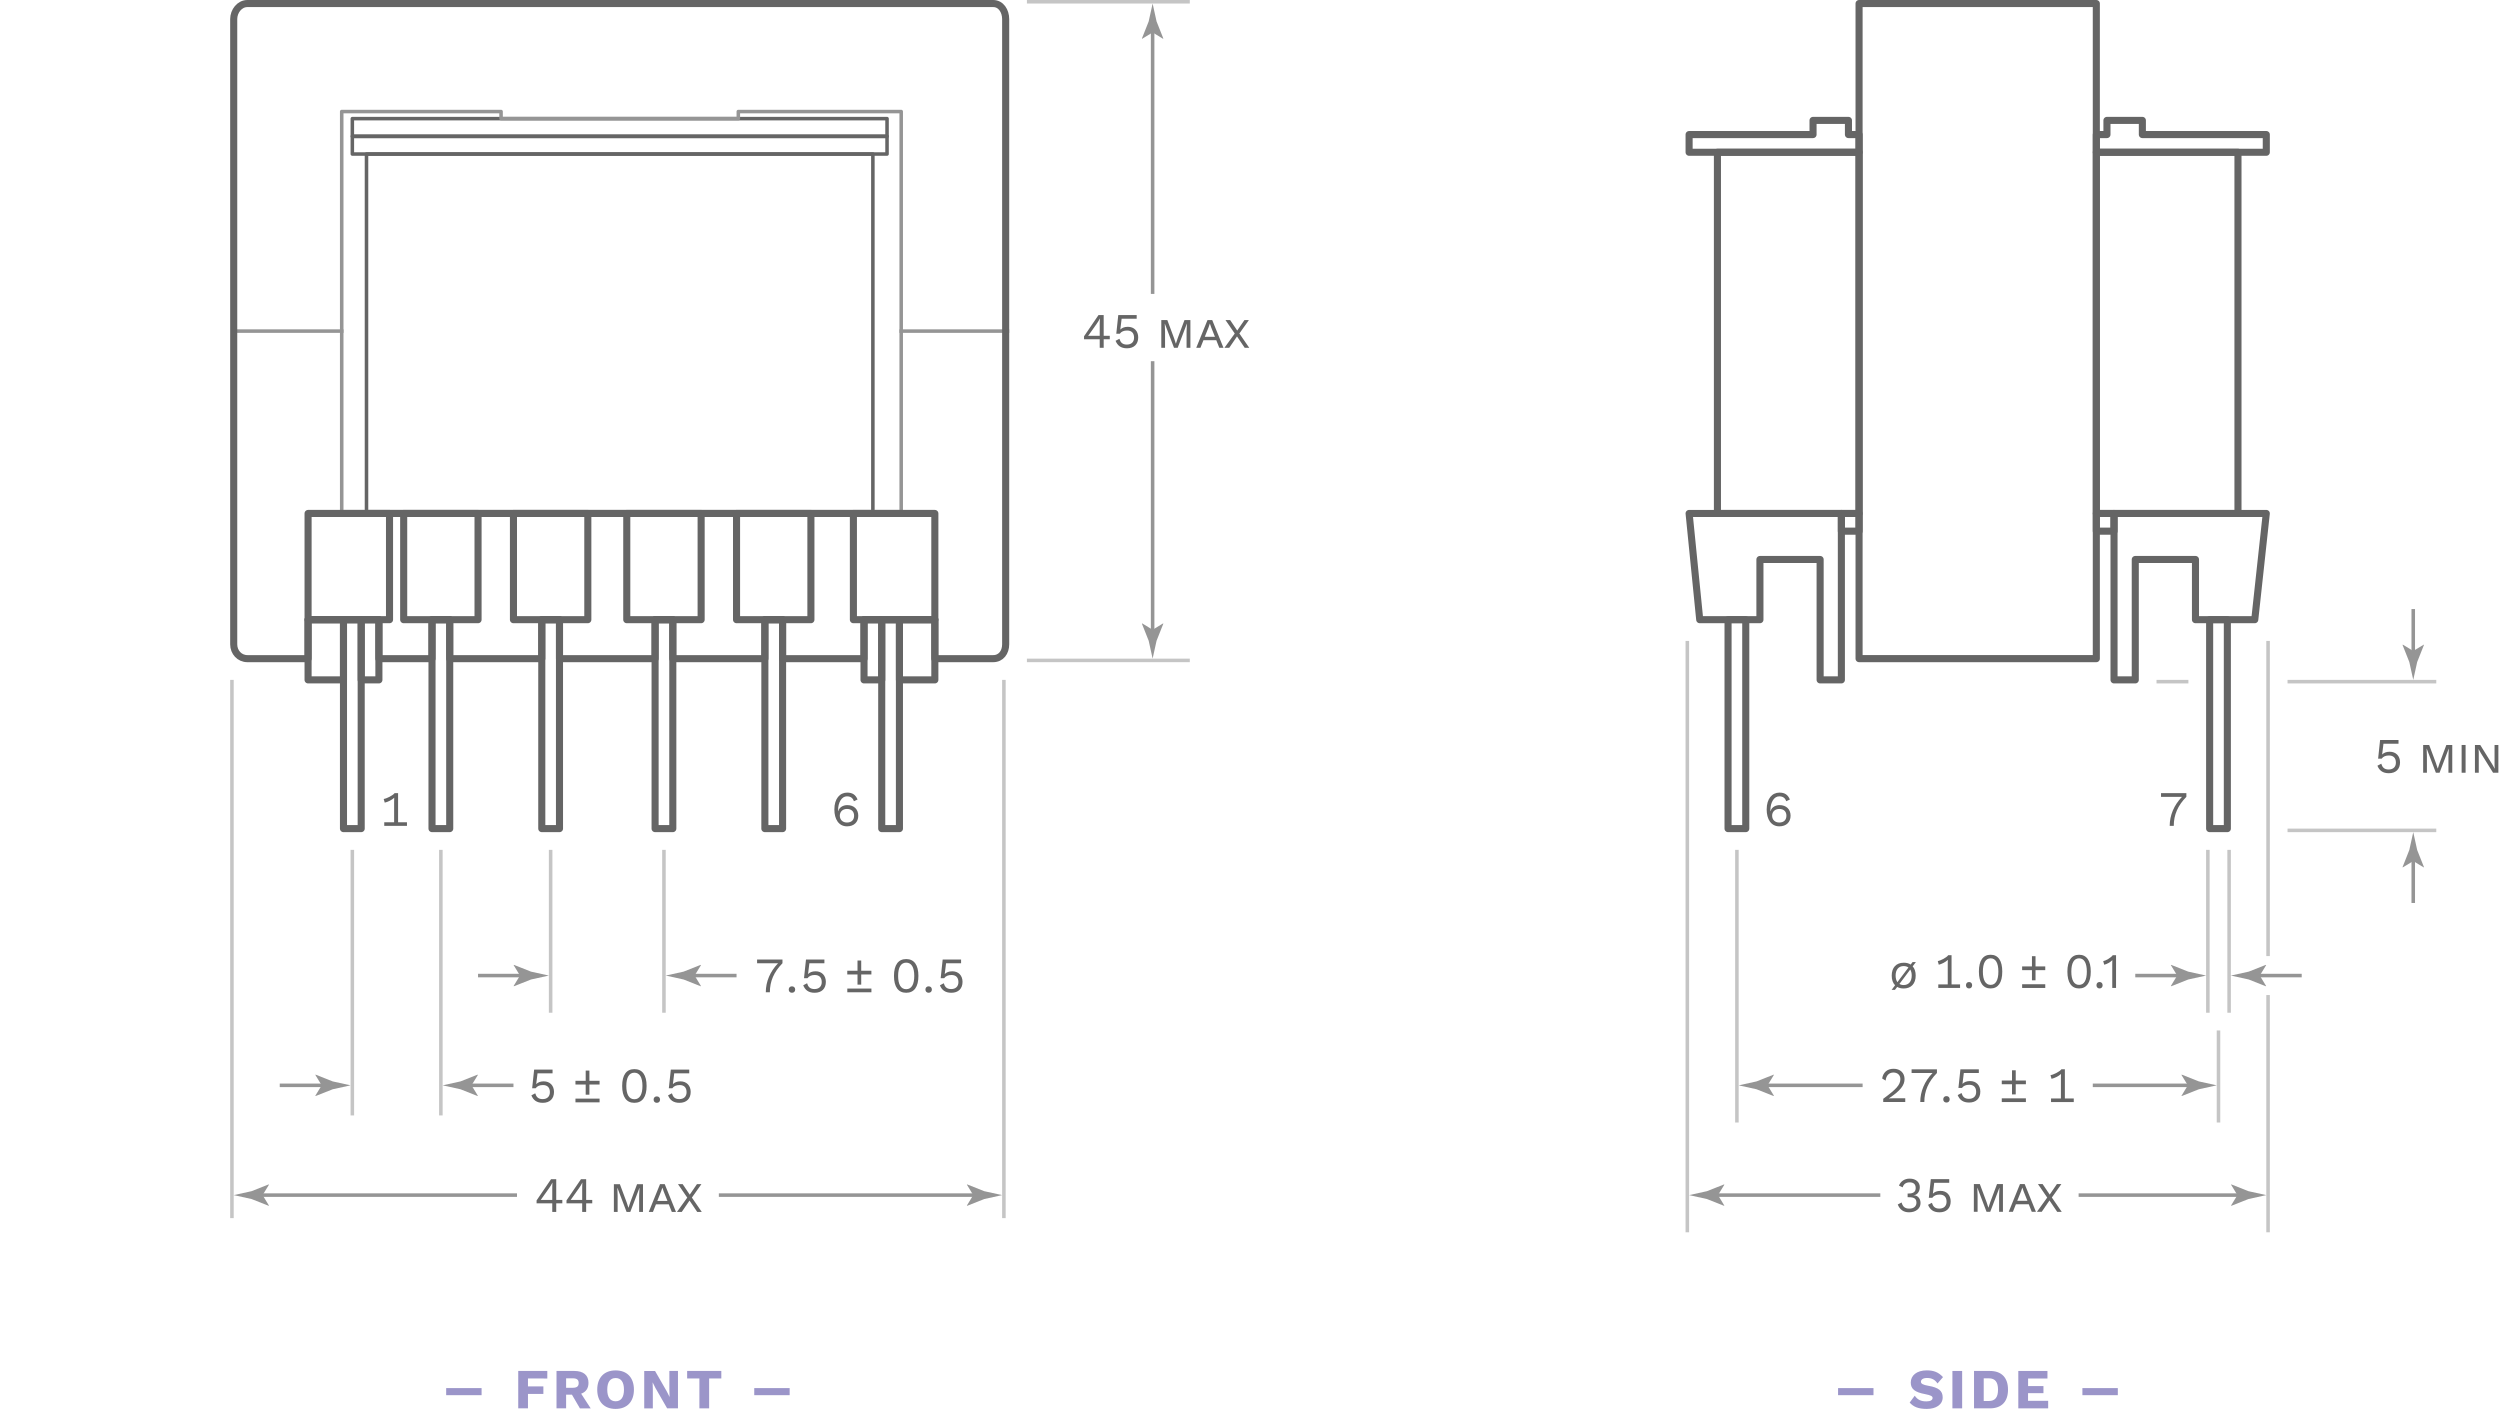 <?xml version="1.0" encoding="UTF-8"?> <svg xmlns="http://www.w3.org/2000/svg" height="398" viewBox=".492 .492 706 398" width="706"><g fill="none" stroke-miterlimit="10"><path d="m66.492 93.992h31" stroke="#959595" stroke-linejoin="round"></path><path d="m285.492 93.992h-31" stroke="#959595" stroke-linejoin="round"></path><path d="m99.992 33.992h151v5h-151z" stroke="#656565" stroke-linejoin="round"></path><path d="m99.992 38.992h151v5h-151z" stroke="#656565" stroke-linejoin="round"></path><path d="m103.992 43.992h143v101h-143z" stroke="#656565" stroke-linejoin="round"></path><path d="m208.992 31.992v2h-67v-2h-45v113h158v-113h-46z" stroke="#959595" stroke-linejoin="round"></path><path d="m87.492 145.492h177" stroke="#656565" stroke-linejoin="round" stroke-width="2"></path><path d="m87.492 145.492h23v30h-23z" stroke="#656565" stroke-linejoin="round" stroke-width="2"></path><path d="m241.492 145.492h23v30h-23z" stroke="#656565" stroke-linejoin="round" stroke-width="2"></path><path d="m208.492 145.492h21v30h-21z" stroke="#656565" stroke-linejoin="round" stroke-width="2"></path><path d="m114.492 145.492h21v30h-21z" stroke="#656565" stroke-linejoin="round" stroke-width="2"></path><path d="m145.492 145.492h21v30h-21z" stroke="#656565" stroke-linejoin="round" stroke-width="2"></path><path d="m177.492 145.492h21v30h-21z" stroke="#656565" stroke-linejoin="round" stroke-width="2"></path><path d="m87.492 175.492h10v17h-10z" stroke="#656565" stroke-linejoin="round" stroke-width="2"></path><path d="m102.492 175.492h5v17h-5z" stroke="#656565" stroke-linejoin="round" stroke-width="2"></path><path d="m97.492 175.492h5v58.999h-5z" stroke="#656565" stroke-linejoin="round" stroke-width="2"></path><path d="m280.972 1.492h-210.62c-2.21 0-3.86 2.15-3.86 4.38v176.58c0 2.23 1.65 4.04 3.86 4.04h17.14v-11h20v11h15v-11h5v11h26v-11h5v11h27v-11h5v11h26v-11h5v11h23v-11h20v11h16.48c2.22 0 3.52-1.81 3.52-4.04v-176.58c0-2.23-1.3-4.38-3.52-4.38z" stroke="#656565" stroke-linejoin="round" stroke-width="2"></path><path d="m254.492 175.492h10v17h-10z" stroke="#656565" stroke-linejoin="round" stroke-width="2"></path><path d="m244.492 175.492h5v17h-5z" stroke="#656565" stroke-linejoin="round" stroke-width="2"></path><path d="m249.492 175.492h5v58.999h-5z" stroke="#656565" stroke-linejoin="round" stroke-width="2"></path><path d="m325.992 8.492v75" stroke="#959595"></path></g><path d="m325.992 9.652 2.95 1.8.069-.1-1.909-4.82c-.37-1.68-.74-3.36-1.11-5.04-.37 1.68-.74 3.36-1.11 5.04l-1.909 4.82.05.1z" fill="#959595"></path><path d="m325.992 179.492v-77" fill="none" stroke="#959595" stroke-miterlimit="10"></path><path d="m325.992 178.332-2.95-1.8-.069.1 1.909 4.82c.37 1.68.74 3.36 1.11 5.04.37-1.68.74-3.36 1.11-5.04l1.909-4.82-.05-.1z" fill="#959595"></path><path d="m311.052 96.292h-4.43v-.83l4.09-6h1.46v5.86h1.721v.97h-1.721v2.42h-1.12zm0-.97v-3.01c0-.6.011-1.22.061-1.86h-.03c-.24.52-.56 1.02-.87 1.46l-2.42 3.42z" fill="#656565"></path><path d="m321.922 95.772c0 1.92-1.189 3.08-3.17 3.08-1.72 0-2.689-.78-3.22-2.12l1.09-.57c.29.98.8 1.64 2.09 1.64 1.271 0 2.061-.74 2.04-1.98-.01-1.3-.71-1.99-1.96-1.99-.899 0-1.62.27-2.06.9h-1l.56-5.271h5.2v1.05h-4.25l-.36 2.91-.01.13h.01c.45-.46 1.13-.77 2.12-.77 1.77.001 2.92 1.201 2.92 2.991z" fill="#656565"></path><path d="m328.462 90.872h1.681l1.899 5.11.5 1.53h.04l.5-1.53 1.91-5.11h1.67v7.84h-1.08v-4.55l.101-2.24h-.03l-2.58 6.79h-1.04l-2.58-6.79h-.03l.08 2.24v4.55h-1.06v-7.84z" fill="#656565"></path><path d="m343.973 96.572h-3.631l-.85 2.14h-1.18l3.18-7.84h1.33l3.18 7.84h-1.18zm-.381-.97-1.08-2.7-.35-1.04h-.01l-.351 1.04-1.079 2.7z" fill="#656565"></path><path d="m351.992 98.712-2.17-3.21-2.19 3.21h-1.359l2.91-4.03-2.62-3.81h1.319l2 2.97 2.04-2.97h1.261l-2.69 3.8 2.79 4.05z" fill="#656565"></path><path d="m290.492.992h46" fill="none" stroke="#c5c5c5" stroke-miterlimit="10"></path><path d="m290.492 186.992h46" fill="none" stroke="#c5c5c5" stroke-miterlimit="10"></path><path d="m124.992 240.491v75" fill="none" stroke="#c5c5c5" stroke-miterlimit="10"></path><path d="m99.992 240.491v75" fill="none" stroke="#c5c5c5" stroke-miterlimit="10"></path><path d="m155.992 240.491v46" fill="none" stroke="#c5c5c5" stroke-miterlimit="10"></path><path d="m187.992 240.491v46" fill="none" stroke="#c5c5c5" stroke-miterlimit="10"></path><path d="m148.492 275.991h-13" fill="none" stroke="#959595" stroke-miterlimit="10"></path><path d="m147.332 275.991-1.8 2.951.1.068 4.82-1.91 5.04-1.109c-1.68-.369-3.36-.74-5.04-1.109l-4.82-1.91-.1.051z" fill="#959595"></path><path d="m195.492 275.991h13" fill="none" stroke="#959595" stroke-miterlimit="10"></path><path d="m196.652 275.991 1.8-2.949-.1-.07-4.82 1.91c-1.68.369-3.36.74-5.04 1.109l5.04 1.109 4.82 1.91.1-.049z" fill="#959595"></path><path d="m283.992 344.491v-151.999" fill="none" stroke="#c5c5c5" stroke-miterlimit="10"></path><path d="m156.942 308.851c0 1.92-1.19 3.08-3.17 3.08-1.72 0-2.69-.779-3.22-2.109l1.09-.58c.29.98.8 1.641 2.09 1.641 1.27 0 2.06-.74 2.05-1.98-.01-1.301-.71-1.99-1.96-1.99-.9 0-1.62.27-2.06.9h-.99l.56-5.27h5.2v1.049h-4.24l-.36 2.91-.01.131h.01c.45-.461 1.13-.77 2.12-.77 1.74.009 2.89 1.199 2.89 2.988z" fill="#656565"></path><path d="m169.812 305.712v1.049h-2.87v2.871h-1.05v-2.871h-2.89v-1.049h2.89v-2.891h1.05v2.891zm-6.81 5.029h6.81v1.051h-6.81z" fill="#656565"></path><path d="m176.192 307.171c0-3.1 1.2-4.76 3.45-4.76s3.45 1.67 3.45 4.76-1.2 4.76-3.45 4.76-3.45-1.66-3.45-4.76zm5.73 0c0-2.439-.8-3.75-2.28-3.75s-2.28 1.32-2.28 3.75c0 2.441.8 3.75 2.28 3.75s2.28-1.309 2.28-3.75z" fill="#656565"></path><path d="m186.892 311.021c0 .551-.36.91-.91.91s-.91-.359-.91-.91c0-.549.36-.908.91-.908.55-.001.91.368.91.908z" fill="#656565"></path><path d="m195.542 308.851c0 1.92-1.19 3.08-3.17 3.08-1.72 0-2.69-.779-3.22-2.109l1.09-.58c.29.98.8 1.641 2.09 1.641 1.27 0 2.06-.74 2.05-1.98-.01-1.301-.71-1.99-1.96-1.99-.9 0-1.62.27-2.06.9h-.99l.56-5.27h5.2v1.049h-4.24l-.36 2.91-.01.131h.01c.45-.461 1.13-.77 2.12-.77 1.74.009 2.89 1.199 2.89 2.988z" fill="#656565"></path><path d="m221.462 271.462v1.049c-2.41 2.451-3.56 5.07-3.56 8.191h-1.15c0-2.98 1.22-5.871 3.47-8.191h-5.93v-1.049z" fill="#656565"></path><path d="m225.052 279.942c0 .549-.36.908-.91.908s-.91-.359-.91-.908c0-.551.36-.91.91-.91s.91.36.91.91z" fill="#656565"></path><path d="m233.712 277.771c0 1.922-1.19 3.08-3.17 3.08-1.72 0-2.69-.779-3.22-2.109l1.09-.58c.29.98.8 1.641 2.09 1.641 1.27 0 2.06-.74 2.05-1.98-.01-1.299-.71-1.99-1.96-1.99-.9 0-1.62.27-2.06.9h-.99l.56-5.27h5.2v1.049h-4.24l-.36 2.91-.01.131h.01c.45-.461 1.13-.77 2.12-.77 1.74 0 2.89 1.199 2.89 2.99z" fill="#656565"></path><path d="m246.572 274.632v1.049h-2.87v2.871h-1.05v-2.871h-2.89v-1.049h2.89v-2.891h1.05v2.891zm-6.8 5.029h6.81v1.051h-6.81z" fill="#656565"></path><path d="m252.952 276.091c0-3.1 1.21-4.76 3.45-4.76s3.45 1.67 3.45 4.76-1.2 4.76-3.45 4.76-3.45-1.67-3.45-4.76zm5.73 0c0-2.439-.8-3.75-2.28-3.75s-2.28 1.32-2.28 3.75c0 2.441.8 3.75 2.28 3.75 1.49 0 2.28-1.32 2.28-3.75z" fill="#656565"></path><path d="m263.652 279.942c0 .549-.36.908-.91.908s-.91-.359-.91-.908c0-.551.36-.91.91-.91s.91.36.91.91z" fill="#656565"></path><path d="m272.312 277.771c0 1.922-1.19 3.08-3.17 3.08-1.72 0-2.69-.779-3.22-2.109l1.09-.58c.29.98.8 1.641 2.09 1.641 1.27 0 2.06-.74 2.05-1.98-.01-1.299-.71-1.99-1.96-1.99-.9 0-1.62.27-2.06.9h-.99l.56-5.27h5.2v1.049h-4.24l-.36 2.91-.01.131h.01c.45-.461 1.13-.77 2.12-.77 1.74 0 2.89 1.199 2.89 2.99z" fill="#656565"></path><path d="m65.992 344.491v-151.999" fill="none" stroke="#c5c5c5" stroke-miterlimit="10"></path><path d="m92.492 306.991h-13" fill="none" stroke="#959595" stroke-miterlimit="10"></path><path d="m91.332 306.991-1.8 2.951.1.068 4.82-1.91 5.04-1.109c-1.68-.369-3.36-.74-5.04-1.109l-4.82-1.91-.1.051z" fill="#959595"></path><path d="m132.492 306.991h13" fill="none" stroke="#959595" stroke-miterlimit="10"></path><path d="m133.652 306.991 1.8-2.949-.1-.07-4.82 1.91c-1.68.369-3.36.74-5.04 1.109l5.04 1.109 4.82 1.91.1-.049z" fill="#959595"></path><path d="m73.492 337.991h73" fill="none" stroke="#959595" stroke-miterlimit="10"></path><path d="m74.652 337.991 1.8-2.949-.1-.07-4.82 1.91c-1.68.369-3.36.74-5.04 1.109l5.04 1.109 4.82 1.91.1-.049z" fill="#959595"></path><path d="m276.492 337.991h-73" fill="none" stroke="#959595" stroke-miterlimit="10"></path><path d="m275.332 337.991-1.8 2.951.1.068 4.82-1.91 5.04-1.109c-1.68-.369-3.36-.74-5.04-1.109l-4.82-1.91-.1.051z" fill="#959595"></path><path d="m156.452 340.321h-4.43v-.83l4.09-6h1.46v5.859h1.72v.971h-1.72v2.42h-1.12zm0-.97v-3.01c0-.6.01-1.219.06-1.859h-.03c-.24.52-.56 1.02-.87 1.461l-2.42 3.42z" fill="#656565"></path><path d="m164.902 340.321h-4.43v-.83l4.09-6h1.46v5.859h1.72v.971h-1.72v2.42h-1.12zm0-.97v-3.01c0-.6.01-1.219.06-1.859h-.03c-.24.52-.56 1.02-.87 1.461l-2.42 3.42z" fill="#656565"></path><path d="m173.862 334.901h1.68l1.91 5.109.5 1.531h.04l.5-1.531 1.91-5.109h1.67v7.85h-1.08v-4.549l.1-2.24h-.03l-2.58 6.789h-1.04l-2.58-6.789h-.03l.08 2.24v4.549h-1.06v-7.85z" fill="#656565"></path><path d="m189.362 340.601h-3.63l-.85 2.141h-1.18l3.18-7.85h1.33l3.18 7.85h-1.18zm-.38-.969-1.08-2.711-.35-1.039h-.01l-.35 1.039-1.08 2.711z" fill="#656565"></path><path d="m197.382 342.741-2.17-3.209-2.19 3.209h-1.36l2.91-4.039-2.62-3.811h1.32l2 2.971 2.04-2.971h1.26l-2.69 3.801 2.79 4.049z" fill="#656565"></path><path d="m149.592 389.771v2.24h4.35v2.131h-4.35v4.07h-2.75v-10.561h8.21v2.131z" fill="#9b95c9"></path><path d="m162.012 394.351h-1.65v3.861h-2.71v-10.561h5.04c2.54 0 3.99 1.18 3.99 3.359 0 1.541-.72 2.58-2.07 3.061l2.69 4.15h-3.04zm-1.65-1.95h1.87c1.17 0 1.68-.4 1.68-1.34 0-.93-.51-1.33-1.68-1.33h-1.87z" fill="#9b95c9"></path><path d="m179.512 392.931c0 3.41-1.95 5.441-5.17 5.441s-5.19-2.031-5.19-5.441 1.97-5.439 5.19-5.439c3.22-.001 5.17 2.029 5.17 5.439zm-7.53 0c0 2.16.83 3.281 2.37 3.281 1.52 0 2.35-1.121 2.35-3.281s-.83-3.279-2.35-3.279c-1.54-.001-2.37 1.119-2.37 3.279z" fill="#9b95c9"></path><path d="m191.952 398.212h-3.06l-3.28-5.711-.8-1.6h-.02l.06 1.99v5.33h-2.43v-10.561h3.06l3.28 5.711.8 1.6h.02l-.06-1.99v-5.33h2.43z" fill="#9b95c9"></path><path d="m204.192 389.771h-3.44v8.441h-2.75v-8.441h-3.46v-2.129h9.65z" fill="#9b95c9"></path><path d="m126.492 392.491h10v2h-10z" fill="#9b95c9"></path><path d="m213.492 392.491h10v2h-10z" fill="#9b95c9"></path><path d="m122.492 175.492h5v58.999h-5z" fill="none" stroke="#656565" stroke-linejoin="round" stroke-miterlimit="10" stroke-width="2"></path><path d="m216.492 175.492h5v58.999h-5z" fill="none" stroke="#656565" stroke-linejoin="round" stroke-miterlimit="10" stroke-width="2"></path><path d="m185.492 175.492h5v58.999h-5z" fill="none" stroke="#656565" stroke-linejoin="round" stroke-miterlimit="10" stroke-width="2"></path><path d="m153.492 175.492h5v58.999h-5z" fill="none" stroke="#656565" stroke-linejoin="round" stroke-miterlimit="10" stroke-width="2"></path><path d="m525.494 1.492h67v185h-67z" fill="none" stroke="#656565" stroke-linejoin="round" stroke-miterlimit="10" stroke-width="2"></path><path d="m485.494 43.492h40v102h-40z" fill="none" stroke="#656565" stroke-linejoin="round" stroke-miterlimit="10" stroke-width="2"></path><path d="m522.494 38.492v-4h-10v4h-35v5h48v-5z" fill="none" stroke="#656565" stroke-linejoin="round" stroke-miterlimit="10" stroke-width="2"></path><path d="m488.494 175.492h5v58.999h-5z" fill="none" stroke="#656565" stroke-linejoin="round" stroke-miterlimit="10" stroke-width="2"></path><path d="m500.494 145.492h-23l3 30h17v-17h17v34h6v-34-13z" fill="none" stroke="#656565" stroke-linejoin="round" stroke-miterlimit="10" stroke-width="2"></path><path d="m624.494 175.492h5v58.999h-5z" fill="none" stroke="#656565" stroke-linejoin="round" stroke-miterlimit="10" stroke-width="2"></path><path d="m617.234 145.492h23.26l-3.26 30h-16.74v-17h-17v34h-6v-34-13z" fill="none" stroke="#656565" stroke-linejoin="round" stroke-miterlimit="10" stroke-width="2"></path><path d="m520.494 145.492h5v5h-5z" fill="none" stroke="#656565" stroke-linejoin="round" stroke-miterlimit="10" stroke-width="2"></path><path d="m592.494 43.492h40v102h-40z" fill="none" stroke="#656565" stroke-linejoin="round" stroke-miterlimit="10" stroke-width="2"></path><path d="m595.494 38.492v-4h10v4h35v5h-48v-5z" fill="none" stroke="#656565" stroke-linejoin="round" stroke-miterlimit="10" stroke-width="2"></path><path d="m592.494 145.492h5v5h-5z" fill="none" stroke="#656565" stroke-linejoin="round" stroke-miterlimit="10" stroke-width="2"></path><path d="m646.494 192.992h42" fill="none" stroke="#c5c5c5" stroke-miterlimit="10"></path><path d="m609.494 192.992h9" fill="none" stroke="#c5c5c5" stroke-miterlimit="10"></path><path d="m646.494 234.991h42" fill="none" stroke="#c5c5c5" stroke-miterlimit="10"></path><path d="m681.994 242.491v13" fill="none" stroke="#959595" stroke-miterlimit="10"></path><path d="m681.994 243.651 2.949 1.801.07-.102-1.91-4.818c-.369-1.682-.74-3.361-1.109-5.041-.371 1.68-.74 3.359-1.111 5.041l-1.908 4.818.049.102z" fill="#959595"></path><path d="m681.994 185.492v-13" fill="none" stroke="#959595" stroke-miterlimit="10"></path><path d="m681.994 184.332-2.951-1.8-.068.1 1.908 4.82c.371 1.68.74 3.36 1.111 5.04.369-1.68.74-3.36 1.109-5.04l1.91-4.82-.051-.1z" fill="#959595"></path><path d="m678.264 215.772c0 1.92-1.189 3.078-3.17 3.078-1.721 0-2.689-.779-3.221-2.119l1.09-.57c.291.98.801 1.641 2.092 1.641 1.27 0 2.059-.74 2.039-1.971-.01-1.299-.711-1.99-1.961-1.99-.898 0-1.619.271-2.059.9h-1l.559-5.27h5.201v1.049h-4.25l-.359 2.91-.012.121h.012c.449-.461 1.129-.77 2.119-.77 1.77 0 2.92 1.199 2.92 2.988z" fill="#656565"></path><path d="m684.814 210.872h1.68l1.9 5.109.5 1.529h.039l.5-1.529 1.91-5.109h1.67v7.84h-1.08v-4.551l.1-2.24h-.029l-2.58 6.791h-1.041l-2.58-6.791h-.029l.08 2.24v4.551h-1.061v-7.84z" fill="#656565"></path><path d="m696.773 218.712h-1.119v-7.84h1.119z" fill="#656565"></path><path d="m706.033 218.712h-1.5l-3.42-5.49-.67-1.189h-.01l.061.979v5.701h-1.08v-7.84h1.5l3.42 5.51.67 1.18h.01l-.061-.98v-5.699h1.08z" fill="#656565"></path><path d="m490.994 240.491v77" fill="none" stroke="#c5c5c5" stroke-miterlimit="10"></path><path d="m626.994 291.491v26" fill="none" stroke="#c5c5c5" stroke-miterlimit="10"></path><path d="m532.303 310.802c3.701-2.721 4.852-3.939 4.852-5.58 0-1.09-.76-1.85-1.961-1.85-1.279 0-2.07.898-2.199 2.279l-.98-.59c.24-1.609 1.34-2.75 3.221-2.75 1.889 0 3.1 1.189 3.1 2.9 0 1.74-1.121 3.26-4.43 5.459v.01c.309-.01 1.109-.039 1.389-.039h3.24v1.051h-6.219v-.891h-.013z" fill="#656565"></path><path d="m547.484 302.462v1.049c-2.41 2.451-3.561 5.07-3.561 8.191h-1.15c0-2.98 1.221-5.871 3.471-8.191h-5.92v-1.049z" fill="#656565"></path><path d="m551.084 310.942c0 .549-.359.908-.91.908s-.91-.359-.91-.908c0-.551.359-.91.91-.91s.91.36.91.91z" fill="#656565"></path><path d="m559.734 308.771c0 1.922-1.191 3.08-3.17 3.08-1.721 0-2.691-.779-3.221-2.109l1.09-.58c.291.98.801 1.641 2.09 1.641 1.27 0 2.061-.74 2.041-1.98-.01-1.299-.711-1.99-1.961-1.99-.9 0-1.619.27-2.061.9h-.988l.559-5.27h5.201v1.049h-4.24l-.361 2.91-.01.131h.01c.451-.461 1.131-.77 2.121-.77 1.75 0 2.9 1.199 2.9 2.99z" fill="#656565"></path><path d="m572.604 305.632v1.049h-2.869v2.871h-1.051v-2.871h-2.891v-1.049h2.891v-2.891h1.051v2.891zm-6.811 5.029h6.811v1.051h-6.811z" fill="#656565"></path><path d="m586.123 310.702v1.01h-6.42v-1.01h2.791v-5.801c0-.32.01-.709.029-1.119-.73.66-1.779 1.16-2.68 1.369l-.289-1.02c.658-.08 2.559-.951 3.078-1.67h.98v8.24h2.511z" fill="#656565"></path><path d="m640.994 270.491v-88.999" fill="none" stroke="#c5c5c5" stroke-miterlimit="10"></path><path d="m640.994 348.491v-67" fill="none" stroke="#c5c5c5" stroke-miterlimit="10"></path><path d="m476.994 348.491v-166.999" fill="none" stroke="#c5c5c5" stroke-miterlimit="10"></path><path d="m484.494 337.991h47" fill="none" stroke="#959595" stroke-miterlimit="10"></path><path d="m485.654 337.991 1.799-2.949-.1-.07-4.82 1.91c-1.68.369-3.359.74-5.039 1.109l5.039 1.109 4.82 1.91.1-.049z" fill="#959595"></path><path d="m633.494 337.991h-46" fill="none" stroke="#959595" stroke-miterlimit="10"></path><path d="m632.334 337.991-1.801 2.951.1.068 4.82-1.91c1.68-.369 3.361-.738 5.041-1.109-1.68-.369-3.361-.74-5.041-1.109l-4.82-1.91-.1.051z" fill="#959595"></path><path d="m542.645 335.731c0 1.32-.811 2.279-1.74 2.279v.031c1.219 0 1.949 1.01 1.949 2.189 0 1.5-1.27 2.619-3.25 2.619-1.57 0-2.619-.77-3.189-2.209l1.09-.57c.289 1.061.811 1.74 2.189 1.74 1.301 0 2.02-.73 2-1.711-.01-1.129-.709-1.51-2.129-1.51h-.361v-1.049h.361c1.25 0 1.91-.49 1.92-1.531.01-1.08-.602-1.619-1.711-1.619-1.119 0-1.74.561-1.959 1.41l-1.051-.49c.449-1.199 1.58-1.971 3-1.971 1.881-.018 2.881 1.123 2.881 2.392z" fill="#656565"></path><path d="m551.363 339.771c0 1.922-1.189 3.08-3.17 3.08-1.719 0-2.689-.789-3.219-2.119l1.09-.57c.289.98.799 1.641 2.09 1.641 1.279 0 2.059-.74 2.049-1.971-.01-1.299-.709-1.99-1.959-1.99-.9 0-1.621.271-2.061.9h-.99l.561-5.27h5.199v1.049h-4.24l-.359 2.91-.01.131h.01c.451-.461 1.131-.77 2.121-.77 1.738-.01 2.889 1.18 2.889 2.98v-.001z" fill="#656565"></path><path d="m557.914 334.872h1.68l1.91 5.109.5 1.529h.039l.5-1.529 1.91-5.109h1.67v7.84h-1.08v-4.551l.1-2.24h-.029l-2.58 6.791h-1.039l-2.58-6.791h-.031l.08 2.24v4.551h-1.059z" fill="#656565"></path><path d="m573.414 340.571h-3.631l-.85 2.141h-1.18l3.18-7.84h1.33l3.18 7.84h-1.18zm-.381-.97-1.08-2.699-.35-1.039h-.01l-.35 1.039-1.08 2.699z" fill="#656565"></path><path d="m581.434 342.712-2.17-3.211-2.189 3.211h-1.361l2.91-4.031-2.619-3.809h1.32l2 2.969 2.039-2.969h1.26l-2.689 3.799 2.791 4.051h-1.291v-.01z" fill="#656565"></path><path d="m526.494 306.991h-28" fill="none" stroke="#959595" stroke-miterlimit="10"></path><path d="m499.654 306.991 1.799 2.951-.1.068-4.82-1.91c-1.68-.369-3.359-.738-5.039-1.109 1.68-.369 3.359-.74 5.039-1.109l4.82-1.91.1.051z" fill="#959595"></path><path d="m591.494 306.991h28" fill="none" stroke="#959595" stroke-miterlimit="10"></path><path d="m618.334 306.991-1.801-2.949.1-.07 4.82 1.91c1.68.369 3.361.74 5.041 1.109-1.68.371-3.361.74-5.041 1.109l-4.82 1.91-.1-.049z" fill="#959595"></path><path d="m549.193 389.392-1.549 1.789c-.711-1.059-1.602-1.549-2.951-1.549-1.141 0-1.73.449-1.73 1.061 0 .539.5.869 2.111 1.148 2.9.5 4.029 1.42 4.029 3.281 0 2.061-1.92 3.25-4.471 3.25-2.5 0-3.809-.641-4.85-1.791l1.43-1.939c.852 1.221 1.871 1.6 3.281 1.6 1.18 0 1.76-.369 1.76-.98 0-.479-.5-.75-2.061-1.059-2.959-.541-4.1-1.471-4.1-3.281 0-1.979 1.65-3.439 4.541-3.439 1.99.008 3.33.549 4.56 1.909z" fill="#9b95c9"></path><path d="m554.604 398.212h-2.75v-10.561h2.75z" fill="#9b95c9"></path><path d="m567.553 392.931c0 3.381-1.809 5.281-5.119 5.281h-4.48v-10.561h4.48c3.31 0 5.119 1.901 5.119 5.28zm-2.819 0c0-2.109-.791-3.199-2.58-3.199h-1.461v6.4h1.461c1.799 0 2.58-1.09 2.58-3.201z" fill="#9b95c9"></path><path d="m578.895 396.081v2.131h-8.432v-10.561h8.23v2.131h-5.469v2.139h4.34v2h-4.352v2.16z" fill="#9b95c9"></path><path d="m519.564 392.491h10v2h-10z" fill="#9b95c9"></path><path d="m588.564 392.491h10v2h-10z" fill="#9b95c9"></path><path d="m623.994 240.491v46" fill="none" stroke="#c5c5c5" stroke-miterlimit="10"></path><path d="m629.994 240.491v46" fill="none" stroke="#c5c5c5" stroke-miterlimit="10"></path><path d="m616.494 275.991h-13" fill="none" stroke="#959595" stroke-miterlimit="10"></path><path d="m615.334 275.991-1.801 2.951.1.068 4.82-1.91c1.68-.369 3.361-.738 5.041-1.109-1.68-.369-3.361-.74-5.041-1.109l-4.82-1.91-.1.051z" fill="#959595"></path><path d="m637.494 275.991h13" fill="none" stroke="#959595" stroke-miterlimit="10"></path><path d="m638.654 275.991 1.799-2.949-.1-.07-4.82 1.91c-1.68.369-3.359.74-5.039 1.109 1.68.371 3.359.74 5.039 1.109l4.82 1.91.1-.049z" fill="#959595"></path><path d="m540.064 272.882.549-.711h.939l-.92 1.211c.561.629.852 1.51.852 2.619 0 2.27-1.281 3.641-3.391 3.641-.711 0-1.33-.15-1.83-.449l-.631.828h-.939l.971-1.289c-.621-.631-.951-1.551-.951-2.73 0-2.27 1.281-3.639 3.391-3.639.769-.012 1.429.169 1.96.519zm-3.72 4.959.5-.689 2.59-3.43c-.359-.27-.811-.41-1.35-.41-1.41 0-2.27 1.01-2.27 2.68 0 .77.18 1.391.5 1.85h.03zm4.019-1.85c0-.689-.139-1.26-.42-1.709h-.01l-.449.619-2.59 3.449c.318.211.738.32 1.199.32 1.411-.009 2.27-1.009 2.27-2.679z" fill="#656565"></path><path d="m554.014 278.481v1.01h-6.15v-1.01h2.67v-5.801c0-.318.01-.709.031-1.119-.701.66-1.711 1.16-2.561 1.369l-.279-1.02c.629-.08 2.459-.949 2.949-1.67h.939v8.24h2.401z" fill="#656565"></path><path d="m557.424 278.722c0 .549-.35.91-.871.91-.52 0-.869-.359-.869-.91s.35-.91.869-.91c.531 0 .871.359.871.91z" fill="#656565"></path><path d="m559.334 274.872c0-3.102 1.15-4.76 3.299-4.76 2.15 0 3.301 1.67 3.301 4.76s-1.16 4.76-3.301 4.76c-2.139 0-3.299-1.67-3.299-4.76zm5.5 0c0-2.441-.77-3.75-2.189-3.75s-2.191 1.32-2.191 3.75c0 2.439.771 3.75 2.191 3.75s2.189-1.32 2.189-3.75z" fill="#656565"></path><path d="m578.074 273.411v1.051h-2.75v2.869h-1.01v-2.869h-2.771v-1.051h2.771v-2.891h1.01v2.891zm-6.531 5.031h6.531v1.049h-6.531z" fill="#656565"></path><path d="m584.324 274.872c0-3.102 1.15-4.76 3.299-4.76 2.15 0 3.301 1.67 3.301 4.76s-1.16 4.76-3.301 4.76c-2.139 0-3.299-1.67-3.299-4.76zm5.49 0c0-2.441-.771-3.75-2.191-3.75s-2.189 1.32-2.189 3.75c0 2.439.77 3.75 2.189 3.75 1.43 0 2.191-1.32 2.191-3.75z" fill="#656565"></path><path d="m594.273 278.722c0 .549-.35.91-.869.91-.521 0-.871-.359-.871-.91s.35-.91.871-.91c.52 0 .869.359.869.91z" fill="#656565"></path><path d="m598.064 270.241v9.25h-1.07v-6.779c0-.311.01-.691.029-1.08-.619.619-1.459 1.09-2.299 1.299l-.281-1.02c.631-.08 2.189-.949 2.689-1.67z" fill="#656565"></path><path d="m115.42 232.703v1.009h-6.416v-1.009h2.788v-5.799c0-.322.014-.715.028-1.121-.728.659-1.779 1.163-2.675 1.373l-.294-1.022c.658-.084 2.563-.952 3.082-1.667h.98v8.236z" fill="#656565"></path><path d="m242.672 226.273-1.037.49c-.28-.854-.869-1.387-1.975-1.387-1.485 0-2.494 1.724-2.494 3.923v.252h.056c.308-1.19 1.527-1.695 2.536-1.695 1.877 0 3.109 1.163 3.109 2.998s-1.232 2.997-3.18 2.997c-2.325 0-3.572-2.003-3.572-4.762 0-3.096 1.569-4.763 3.614-4.763 1.472.001 2.369.575 2.943 1.947zm-5.015 4.568c0 1.162.812 1.933 2.017 1.933 1.275 0 2.017-.715 2.017-1.933 0-1.177-.742-1.905-2.017-1.905-1.204 0-2.017.784-2.017 1.905z" fill="#656565"></path><path d="m505.957 226.273-1.037.49c-.28-.854-.869-1.387-1.975-1.387-1.485 0-2.494 1.724-2.494 3.923v.252h.057c.308-1.19 1.526-1.695 2.535-1.695 1.877 0 3.109 1.163 3.109 2.998s-1.232 2.997-3.18 2.997c-2.325 0-3.572-2.003-3.572-4.762 0-3.096 1.569-4.763 3.614-4.763 1.471.001 2.368.575 2.943 1.947zm-5.016 4.568c0 1.162.812 1.933 2.018 1.933 1.274 0 2.017-.715 2.017-1.933 0-1.177-.742-1.905-2.017-1.905-1.205 0-2.018.784-2.018 1.905z" fill="#656565"></path><path d="m617.922 224.467v1.051c-2.408 2.451-3.558 5.07-3.558 8.194h-1.148c0-2.983 1.219-5.869 3.474-8.194h-5.925v-1.051z" fill="#656565"></path></svg> 